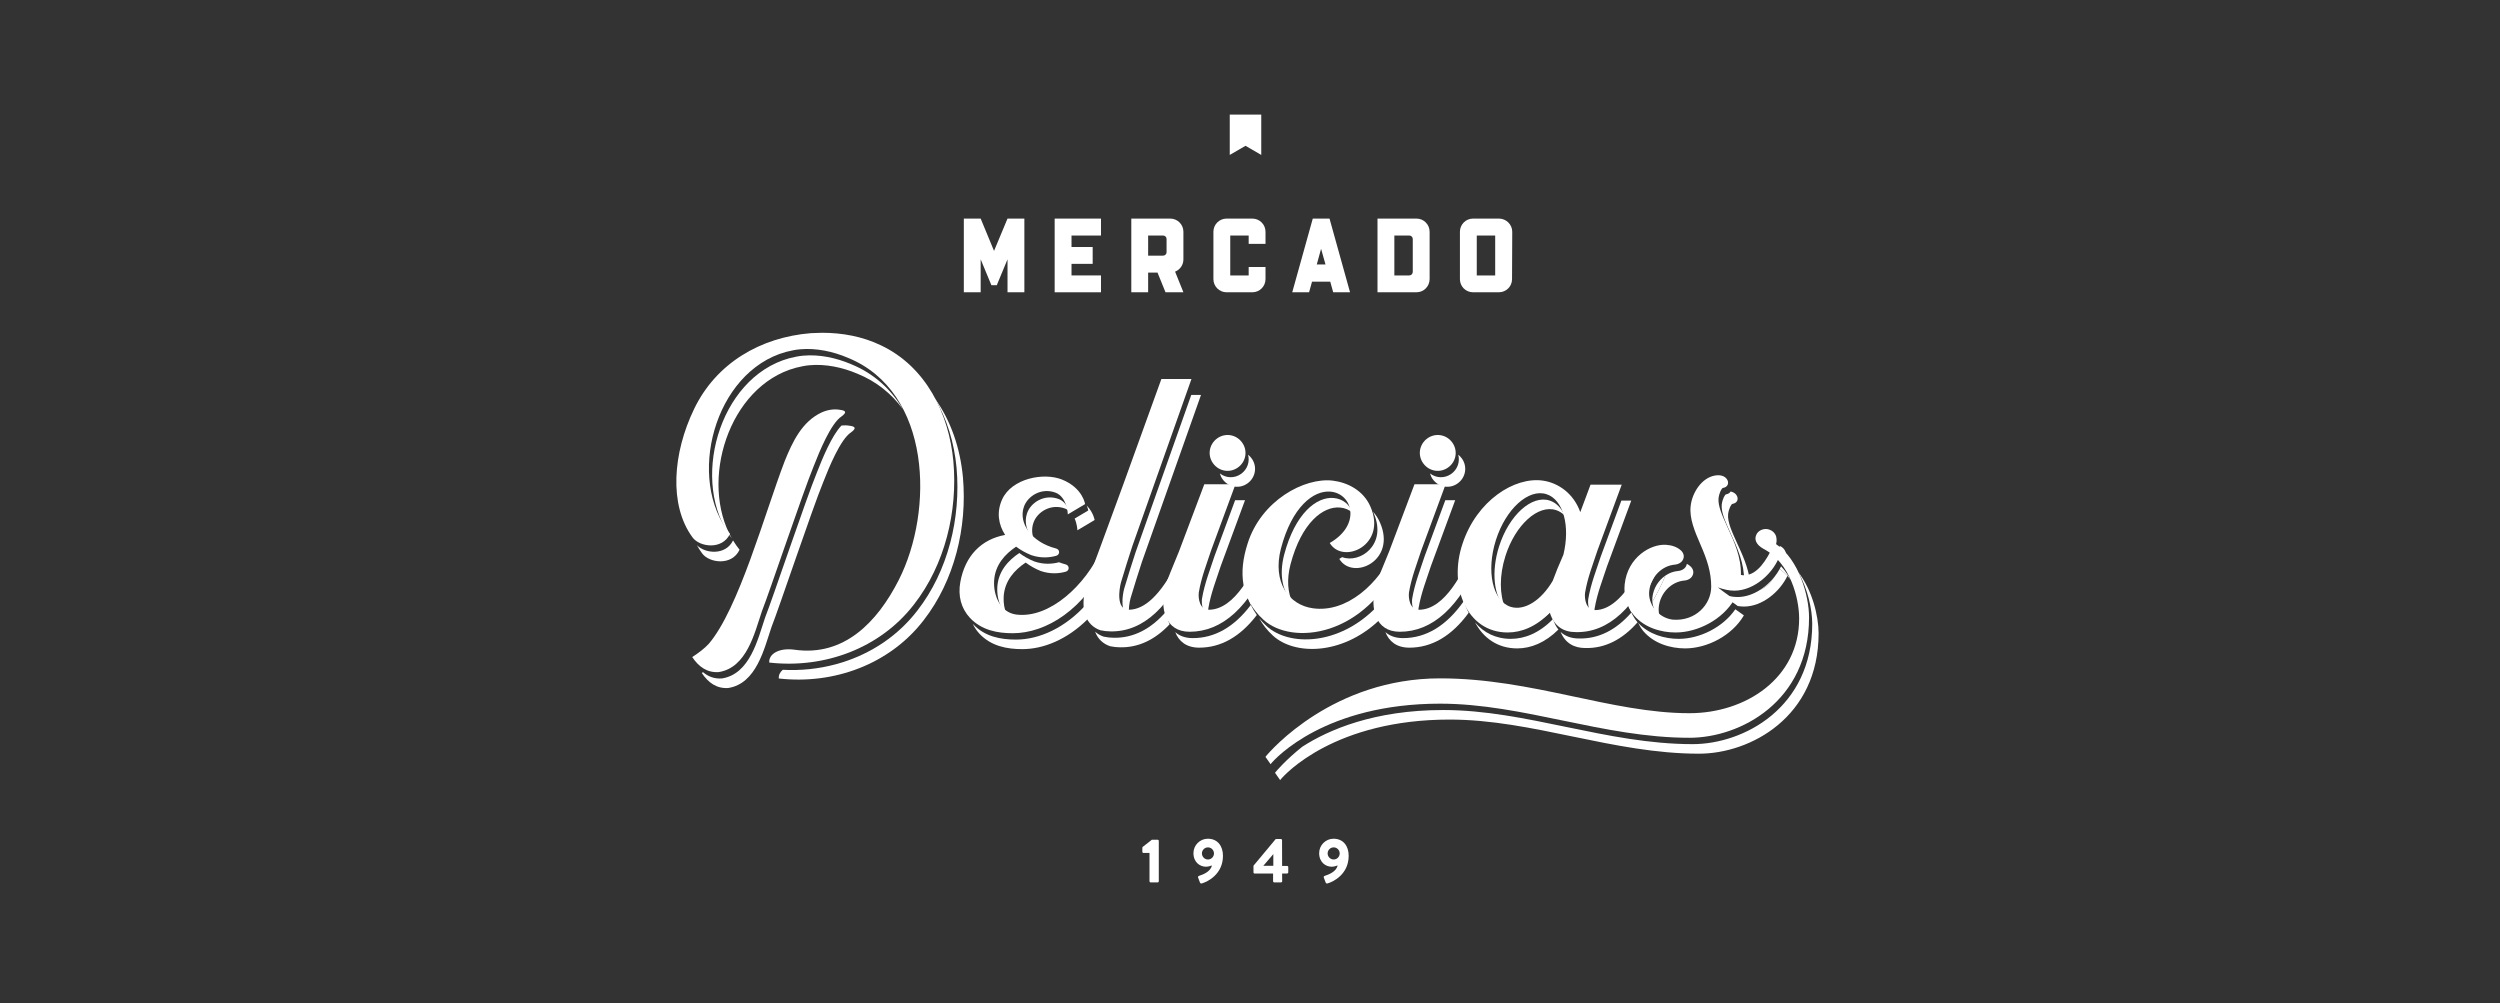<?xml version="1.0" encoding="UTF-8" standalone="no"?>
<!DOCTYPE svg PUBLIC "-//W3C//DTD SVG 1.1//EN" "http://www.w3.org/Graphics/SVG/1.1/DTD/svg11.dtd">
<svg width="100%" height="100%" viewBox="0 0 334 134" version="1.1" xmlns="http://www.w3.org/2000/svg" xmlns:xlink="http://www.w3.org/1999/xlink" xml:space="preserve" xmlns:serif="http://www.serif.com/" style="fill-rule:evenodd;clip-rule:evenodd;stroke-linejoin:round;stroke-miterlimit:2;">
    <rect x="0" y="0" width="334" height="134" fill="#333333" stroke="none"/>
    <g transform="matrix(1.333,0,0,1.333,0,0)">
        <g transform="matrix(1,0,0,1,4.487,3.02)">
            <g transform="matrix(0.806,0,0,0.806,60.512,7.008)">
                <path d="M72.274,1.81L76.192,1.81L76.192,6.824L74.234,5.688L72.274,6.824L72.274,1.81Z" style="fill:white;fill-rule:nonzero;"/>
            </g>
            <g transform="matrix(0.806,0,0,0.806,60.512,7.008)">
                <path d="M24.105,69.919C23.839,70.003 23.572,70.08 23.303,70.153C23.575,70.085 23.843,70.008 24.105,69.919Z" style="fill:white;fill-rule:nonzero;"/>
            </g>
            <g transform="matrix(0.806,0,0,0.806,60.512,7.008)">
                <path d="M138.222,60.909C138.911,60.631 139.501,60.018 139.987,59.317C139.494,59.932 138.891,60.482 138.222,60.909Z" style="fill:white;fill-rule:nonzero;"/>
            </g>
            <g transform="matrix(0.806,0,0,0.806,60.512,7.008)">
                <path d="M25.185,41.32C25.869,40.818 25.732,40.59 25.003,40.499C24.666,40.44 24.33,40.435 23.997,40.471C22.796,41.68 21.585,44.652 20.928,46.336C19.559,49.666 15.454,61.936 14.496,64.353C13.583,67.044 12.626,71.377 9.113,71.925C8.19,71.985 7.424,71.692 6.774,71.141C6.723,71.175 6.672,71.209 6.621,71.242C7.442,72.474 8.491,73.203 9.905,73.112C13.417,72.565 14.375,68.232 15.288,65.54C16.246,63.122 20.351,50.852 21.719,47.523C22.448,45.653 23.862,42.186 25.185,41.32Z" style="fill:white;fill-rule:nonzero;"/>
            </g>
            <g transform="matrix(0.806,0,0,0.806,60.512,7.008)">
                <path d="M39.097,46.93C38.771,43.367 37.617,39.853 35.549,37.035C37.122,39.623 38.023,42.664 38.305,45.743C38.853,51.947 37.256,58.561 33.425,63.487C31.021,66.615 27.737,68.775 24.106,69.92C23.844,70.009 23.575,70.086 23.304,70.154C21.169,70.731 18.931,70.967 16.692,70.847C16.344,71.137 16.165,71.514 16.201,71.927C22.997,72.703 29.976,70.194 34.218,64.675C38.048,59.748 39.644,53.134 39.097,46.93Z" style="fill:white;fill-rule:nonzero;"/>
            </g>
            <g transform="matrix(0.806,0,0,0.806,60.512,7.008)">
                <path d="M25.169,32.834C23.344,32.058 21.246,31.603 19.239,31.785C18.646,31.83 18.099,31.967 17.506,32.105C8.611,34.543 5.125,47.707 10.366,54.522C6.32,47.47 9.895,35.596 18.298,33.293C18.891,33.156 19.438,33.019 20.032,32.974C22.039,32.792 24.137,33.248 25.962,34.023C28.369,35 30.23,36.542 31.624,38.435C30.173,35.996 28.063,34.009 25.169,32.834Z" style="fill:white;fill-rule:nonzero;"/>
            </g>
            <g transform="matrix(0.806,0,0,0.806,60.512,7.008)">
                <path d="M6.014,55.347C6.21,55.703 6.425,56.047 6.666,56.372C7.533,57.558 10.361,57.969 11.319,55.916C11.022,55.55 10.754,55.164 10.509,54.761C9.582,56.678 7.003,56.396 6.014,55.347Z" style="fill:white;fill-rule:nonzero;"/>
            </g>
            <g transform="matrix(0.806,0,0,0.806,60.512,7.008)">
                <path d="M54.534,62.598C51.823,65.67 48.546,67.09 45.694,67.09C43.778,67.09 41.817,66.725 40.357,65.174C40.342,65.158 40.328,65.141 40.314,65.125C40.523,65.57 40.801,65.984 41.149,66.361C42.609,67.912 44.57,68.277 46.486,68.277C49.094,68.277 52.058,67.089 54.62,64.536C54.482,63.987 54.45,63.34 54.534,62.598Z" style="fill:white;fill-rule:nonzero;"/>
            </g>
            <g transform="matrix(0.806,0,0,0.806,60.512,7.008)">
                <path d="M51.031,49.62C49.252,48.936 47.518,50.03 47.063,51.399C46.674,52.54 47.039,53.799 47.987,54.815C47.668,54.086 47.607,53.313 47.855,52.586C48.311,51.217 50.044,50.123 51.823,50.807C51.998,50.876 52.151,50.97 52.288,51.079C52.081,50.504 51.706,49.89 51.031,49.62Z" style="fill:white;fill-rule:nonzero;"/>
            </g>
            <g transform="matrix(0.806,0,0,0.806,60.512,7.008)">
                <path d="M47.975,57.374C47.291,57.1 46.652,56.736 46.105,56.325C44.737,57.237 43.459,58.606 43.368,60.613C43.306,61.794 43.669,63.163 44.539,64.004C44.244,63.307 44.122,62.519 44.159,61.8C44.251,59.793 45.527,58.424 46.896,57.512C47.443,57.922 48.082,58.287 48.766,58.561C49.952,58.971 51.046,58.88 51.868,58.652C52.37,58.515 52.37,57.877 51.868,57.74C51.578,57.666 51.305,57.574 51.041,57.473C50.224,57.695 49.145,57.779 47.975,57.374Z" style="fill:white;fill-rule:nonzero;"/>
            </g>
            <g transform="matrix(0.806,0,0,0.806,60.512,7.008)">
                <path d="M52.989,52.041C53.282,52.71 53.328,53.394 53.328,53.499L55.471,52.222C55.471,52.222 55.345,51.324 54.486,50.415C54.643,50.783 54.68,51.034 54.68,51.034L52.989,52.041Z" style="fill:white;fill-rule:nonzero;"/>
            </g>
            <g transform="matrix(0.806,0,0,0.806,60.512,7.008)">
                <path d="M57.827,66.862C57.417,66.862 57.052,66.816 56.595,66.725C56.19,66.586 55.832,66.378 55.529,66.104C55.867,67.018 56.525,67.618 57.387,67.913C57.843,68.004 58.208,68.05 58.618,68.05C60.887,68.101 62.957,67.139 64.795,65.19C64.571,64.706 64.447,64.147 64.411,63.549C62.473,65.801 60.266,66.917 57.827,66.862Z" style="fill:white;fill-rule:nonzero;"/>
            </g>
            <g transform="matrix(0.806,0,0,0.806,60.512,7.008)">
                <path d="M59.15,60.749C58.941,61.503 58.583,63.748 59.758,64.114C59.648,63.326 59.82,62.376 59.942,61.936C60.399,60.385 60.9,58.834 61.356,57.42L68.7,36.666L67.489,36.666C60.566,56.23 60.565,56.233 60.565,56.233C60.107,57.648 59.606,59.199 59.15,60.749Z" style="fill:white;fill-rule:nonzero;"/>
            </g>
            <g transform="matrix(0.806,0,0,0.806,60.512,7.008)">
                <path d="M68.819,62.027C68.741,62.694 68.9,63.799 69.643,64.094C69.586,63.783 69.581,63.467 69.61,63.214C69.93,61.298 70.614,59.61 71.161,57.923L74.172,49.758L72.942,49.758L70.369,56.735C69.823,58.423 69.139,60.111 68.819,62.027Z" style="fill:white;fill-rule:nonzero;"/>
            </g>
            <g transform="matrix(0.806,0,0,0.806,60.512,7.008)">
                <path d="M67.679,66.907C66.733,66.907 66.015,66.627 65.495,66.158C65.937,67.306 66.883,68.094 68.471,68.094C71.158,68.094 73.565,66.754 75.64,64.036C75.348,63.626 75.102,63.205 74.907,62.771C72.819,65.541 70.391,66.907 67.679,66.907Z" style="fill:white;fill-rule:nonzero;"/>
            </g>
            <g transform="matrix(0.806,0,0,0.806,60.512,7.008)">
                <path d="M73.7,46.473C72.874,47.074 71.802,47.024 71.041,46.429C71.11,46.683 71.224,46.931 71.39,47.159C72.12,48.163 73.488,48.39 74.492,47.661C75.495,46.931 75.723,45.563 74.994,44.559C74.865,44.382 74.715,44.229 74.551,44.101C74.785,44.964 74.475,45.909 73.7,46.473Z" style="fill:white;fill-rule:nonzero;"/>
            </g>
            <g transform="matrix(0.806,0,0,0.806,60.512,7.008)">
                <path d="M85.194,49.483C83.096,49.301 80.405,51.353 79.036,56.553C78.368,59.141 78.89,61.184 80.071,62.478C79.49,61.246 79.338,59.64 79.828,57.74C81.197,52.54 83.888,50.487 85.986,50.67C86.593,50.72 87.121,50.951 87.532,51.303C87.203,50.314 86.339,49.579 85.194,49.483Z" style="fill:white;fill-rule:nonzero;"/>
            </g>
            <g transform="matrix(0.806,0,0,0.806,60.512,7.008)">
                <path d="M86.253,56.837C86.139,56.911 86.019,56.985 85.895,57.056C87.538,59.793 93.057,57.33 90.958,52.541C90.733,52.02 90.434,51.569 90.083,51.18C90.111,51.238 90.141,51.294 90.167,51.354C91.899,55.309 88.436,57.675 86.253,56.837Z" style="fill:white;fill-rule:nonzero;"/>
            </g>
            <g transform="matrix(0.806,0,0,0.806,60.512,7.008)">
                <path d="M90.538,63.025C85.815,67.902 79.59,67.933 76.846,65.403C76.505,65.09 76.204,64.767 75.935,64.434C76.345,65.194 76.903,65.915 77.637,66.59C80.273,69.021 86.121,69.087 90.765,64.765C90.596,64.237 90.523,63.646 90.538,63.025Z" style="fill:white;fill-rule:nonzero;"/>
            </g>
            <g transform="matrix(0.806,0,0,0.806,60.512,7.008)">
                <path d="M94.955,62.027C94.877,62.694 95.037,63.799 95.779,64.094C95.722,63.783 95.717,63.467 95.746,63.214C96.065,61.298 96.75,59.61 97.297,57.923L100.307,49.758L99.078,49.758L96.505,56.735C95.958,58.423 95.274,60.111 94.955,62.027Z" style="fill:white;fill-rule:nonzero;"/>
            </g>
            <g transform="matrix(0.806,0,0,0.806,60.512,7.008)">
                <path d="M93.814,66.907C92.868,66.907 92.15,66.627 91.63,66.158C92.072,67.306 93.018,68.095 94.606,68.095C97.384,68.095 99.863,66.663 101.984,63.757C101.743,63.299 101.546,62.806 101.394,62.286C99.229,65.382 96.681,66.907 93.814,66.907Z" style="fill:white;fill-rule:nonzero;"/>
            </g>
            <g transform="matrix(0.806,0,0,0.806,60.512,7.008)">
                <path d="M99.835,46.473C99.009,47.074 97.937,47.024 97.176,46.429C97.245,46.683 97.359,46.931 97.525,47.159C98.255,48.163 99.623,48.39 100.626,47.661C101.63,46.931 101.858,45.563 101.128,44.559C100.999,44.381 100.849,44.229 100.685,44.101C100.921,44.964 100.611,45.909 99.835,46.473Z" style="fill:white;fill-rule:nonzero;"/>
            </g>
            <g transform="matrix(0.806,0,0,0.806,60.512,7.008)">
                <path d="M116.339,51.814C116.209,51.62 116.07,51.436 115.923,51.263C116.047,51.508 116.159,51.765 116.256,52.037L116.339,51.814Z" style="fill:white;fill-rule:nonzero;"/>
            </g>
            <g transform="matrix(0.806,0,0,0.806,60.512,7.008)">
                <path d="M106.556,56.692C107.787,52.815 110.616,50.261 112.85,50.99C113.254,51.122 113.611,51.352 113.921,51.66C113.507,50.738 112.878,50.07 112.059,49.802C109.824,49.072 106.996,51.626 105.764,55.504C104.752,58.689 105.126,61.75 106.531,63.146C105.821,61.543 105.773,59.155 106.556,56.692Z" style="fill:white;fill-rule:nonzero;"/>
            </g>
            <g transform="matrix(0.806,0,0,0.806,60.512,7.008)">
                <path d="M122.218,63.727C120.298,65.922 118.115,67.007 115.708,66.953C114.804,66.953 114.017,66.704 113.412,66.131C114.009,67.562 115.119,68.14 116.499,68.14C118.898,68.194 121.074,67.116 122.989,64.936C122.964,64.908 122.938,64.882 122.914,64.854C122.631,64.511 122.401,64.13 122.218,63.727Z" style="fill:white;fill-rule:nonzero;"/>
            </g>
            <g transform="matrix(0.806,0,0,0.806,60.512,7.008)">
                <path d="M107.224,66.999C105.335,66.999 103.834,66.212 102.78,64.954C103.798,66.886 105.586,68.187 108.015,68.187C109.708,68.187 111.487,67.488 113.142,65.841C112.864,65.497 112.637,65.066 112.469,64.536C110.782,66.269 108.957,66.999 107.224,66.999Z" style="fill:white;fill-rule:nonzero;"/>
            </g>
            <g transform="matrix(0.806,0,0,0.806,60.512,7.008)">
                <path d="M116.849,62.073C116.771,62.74 116.93,63.844 117.673,64.14C117.616,63.829 117.611,63.513 117.64,63.261C117.959,61.345 118.643,59.657 119.191,57.97L122.202,49.805L120.972,49.805L118.4,56.782C117.852,58.469 117.168,60.157 116.849,62.073Z" style="fill:white;fill-rule:nonzero;"/>
            </g>
            <g transform="matrix(0.806,0,0,0.806,60.512,7.008)">
                <path d="M140.66,58.308C140.468,58.655 140.245,58.995 139.987,59.317C139.501,60.019 138.911,60.631 138.222,60.909C137.365,61.456 136.4,61.798 135.413,61.798C134.775,61.798 134.136,61.661 133.361,61.387C134.045,61.934 135.413,62.892 135.413,62.892C135.41,62.898 135.406,62.903 135.403,62.909C135.676,62.955 135.942,62.984 136.206,62.984C138.494,62.984 140.669,61.154 141.622,59.165C141.33,58.853 141.009,58.566 140.66,58.308Z" style="fill:white;fill-rule:nonzero;"/>
            </g>
            <g transform="matrix(0.806,0,0,0.806,60.512,7.008)">
                <path d="M128.115,66.999C126.351,66.999 124.377,66.442 123.052,65.004C123.228,65.373 123.444,65.724 123.707,66.042C125.03,67.593 127.083,68.186 128.907,68.186C131.644,68.186 134.745,66.589 136.205,64.08C136.205,64.08 135.694,63.723 135.141,63.32C133.593,65.582 130.693,66.999 128.115,66.999Z" style="fill:white;fill-rule:nonzero;"/>
            </g>
            <g transform="matrix(0.806,0,0,0.806,60.512,7.008)">
                <path d="M128.024,58.56C127.456,58.607 126.922,58.81 126.458,59.123C125.945,60.326 125.4,61.411 124.825,62.376C124.886,63.13 125.249,63.887 125.829,64.459C125.644,63.995 125.567,63.503 125.623,63.031C125.805,61.298 127.174,59.884 128.816,59.747C129.318,59.701 129.728,59.428 129.865,59.017C130.002,58.652 129.865,58.241 129.545,57.968C129.416,57.852 129.27,57.752 129.114,57.665C129.105,57.72 129.093,57.776 129.072,57.83C128.936,58.241 128.525,58.514 128.024,58.56Z" style="fill:white;fill-rule:nonzero;"/>
            </g>
            <g transform="matrix(0.806,0,0,0.806,60.512,7.008)">
                <path d="M133.999,49.027C133.862,49.027 133.543,49.575 133.452,50.304C133.361,51.262 133.908,52.448 134.546,53.862C135.367,55.641 136.28,57.602 136.234,59.837C136.371,59.882 136.508,59.882 136.645,59.882C136.753,59.882 136.86,59.872 136.964,59.856C136.749,58.096 136.013,56.511 135.339,55.049C134.7,53.635 134.153,52.449 134.244,51.491C134.336,50.761 134.655,50.214 134.791,50.214C135.065,50.169 135.293,50.032 135.384,49.804C135.475,49.576 135.429,49.302 135.247,49.074C135.157,48.953 134.942,48.755 134.559,48.673C134.453,48.865 134.248,48.985 133.999,49.027Z" style="fill:white;fill-rule:nonzero;"/>
            </g>
            <g transform="matrix(0.806,0,0,0.806,60.512,7.008)">
                <path d="M124.831,61.844C124.81,62.019 124.81,62.198 124.825,62.377C125.4,61.412 125.944,60.327 126.458,59.124C125.578,59.716 124.95,60.71 124.831,61.844Z" style="fill:white;fill-rule:nonzero;"/>
            </g>
            <g transform="matrix(0.806,0,0,0.806,60.512,7.008)">
                <path d="M142.964,58.701C144.148,60.781 144.705,63.329 144.705,65.13C144.705,75.575 136.176,80.091 129.836,80.091C119.117,80.091 109.174,75.849 98.82,75.849C90.243,75.849 84.572,78.299 81.284,80.419C79.302,82.005 78.145,83.34 77.901,83.65L78.539,84.562C79.178,83.741 85.427,77.036 99.612,77.036C109.966,77.036 119.909,81.279 130.628,81.279C136.968,81.279 145.497,76.763 145.497,66.317C145.496,64.154 144.695,60.913 142.964,58.701Z" style="fill:white;fill-rule:nonzero;"/>
            </g>
            <g transform="matrix(0.806,0,0,0.806,60.512,7.008)">
                <path d="M140.6,56.007C140.905,56.214 141.189,56.456 141.459,56.717C141.458,56.549 141.436,56.37 141.391,56.191C141.26,55.843 141.002,55.581 140.661,55.439C140.672,55.648 140.654,55.844 140.6,56.007Z" style="fill:white;fill-rule:nonzero;"/>
            </g>
            <g transform="matrix(0.806,0,0,0.806,60.512,7.008)">
                <path d="M141.621,59.167C141.752,59.308 141.878,59.451 141.998,59.601C141.895,59.417 141.786,59.237 141.67,59.061C141.654,59.097 141.638,59.132 141.621,59.167Z" style="fill:white;fill-rule:nonzero;"/>
            </g>
            <g transform="matrix(0.806,0,0,0.806,60.512,7.008)">
                <path d="M140.829,57.98C140.776,58.09 140.719,58.199 140.659,58.308C141.009,58.566 141.329,58.853 141.621,59.167C141.638,59.132 141.654,59.097 141.67,59.061C141.421,58.679 141.141,58.316 140.829,57.98Z" style="fill:white;fill-rule:nonzero;"/>
            </g>
            <g transform="matrix(0.806,0,0,0.806,60.512,7.008)">
                <path d="M55.326,63.785C55.377,63.34 55.467,62.863 55.609,62.347C55.674,62.1 55.889,61.532 56.505,59.88C55.897,60.899 55.235,61.803 54.535,62.597C54.451,63.339 54.483,63.987 54.621,64.535C54.859,64.298 55.094,64.048 55.326,63.785Z" style="fill:white;fill-rule:nonzero;"/>
            </g>
            <g transform="matrix(0.806,0,0,0.806,60.512,7.008)">
                <path d="M55.608,62.348C55.466,62.864 55.376,63.34 55.325,63.786C56.474,62.484 57.521,60.887 58.39,58.973L57.514,57.965C57.198,58.644 56.861,59.282 56.504,59.882C55.888,61.533 55.674,62.101 55.608,62.348Z" style="fill:white;fill-rule:nonzero;"/>
            </g>
            <g transform="matrix(0.806,0,0,0.806,60.512,7.008)">
                <path d="M54.57,62.302C55.348,61.457 56.045,60.522 56.626,59.553C56.834,58.996 57.082,58.329 57.378,57.53L56.687,56.736C56.443,57.283 56.156,57.83 55.834,58.366C55.125,60.271 54.886,60.898 54.816,61.16C54.706,61.563 54.625,61.943 54.57,62.302Z" style="fill:white;fill-rule:nonzero;"/>
            </g>
            <g transform="matrix(0.806,0,0,0.806,60.512,7.008)">
                <path d="M54.57,62.302C54.554,62.403 54.545,62.5 54.534,62.598C55.235,61.804 55.897,60.9 56.504,59.881C56.543,59.777 56.584,59.667 56.626,59.553C56.046,60.522 55.349,61.458 54.57,62.302Z" style="fill:white;fill-rule:nonzero;"/>
            </g>
            <g transform="matrix(0.806,0,0,0.806,60.512,7.008)">
                <path d="M57.479,57.923L57.515,57.965C57.543,57.905 57.572,57.846 57.6,57.785L57.379,57.53C57.083,58.329 56.835,58.996 56.627,59.553C56.948,59.017 57.234,58.47 57.479,57.923Z" style="fill:white;fill-rule:nonzero;"/>
            </g>
            <g transform="matrix(0.806,0,0,0.806,60.512,7.008)">
                <path d="M56.626,59.553C56.584,59.666 56.543,59.776 56.504,59.881C56.861,59.282 57.199,58.643 57.514,57.964L57.478,57.922C57.234,58.47 56.948,59.017 56.626,59.553Z" style="fill:white;fill-rule:nonzero;"/>
            </g>
            <g transform="matrix(0.806,0,0,0.806,60.512,7.008)">
                <path d="M65.46,62.393C65.252,63.186 65.159,63.991 65.203,64.735C66.491,63.238 67.661,61.239 68.699,58.744L67.843,57.708C67.149,59.356 66.396,60.784 65.589,61.99C65.528,62.16 65.483,62.299 65.46,62.393Z" style="fill:white;fill-rule:nonzero;"/>
            </g>
            <g transform="matrix(0.806,0,0,0.806,60.512,7.008)">
                <path d="M64.405,63.38C64.859,62.867 65.305,62.262 65.743,61.573C66.077,60.696 66.634,59.357 67.148,58.105L67.528,57.097L67.041,56.507C66.95,56.689 66.265,58.058 65.855,58.833C65.558,59.389 65.256,59.905 64.952,60.384C64.811,60.753 64.709,61.042 64.669,61.205C64.476,61.94 64.383,62.683 64.405,63.38Z" style="fill:white;fill-rule:nonzero;"/>
            </g>
            <g transform="matrix(0.806,0,0,0.806,60.512,7.008)">
                <path d="M64.405,63.38C64.407,63.436 64.409,63.493 64.412,63.548C64.816,63.078 65.209,62.559 65.589,61.99C65.632,61.868 65.684,61.728 65.743,61.573C65.305,62.262 64.858,62.867 64.405,63.38Z" style="fill:white;fill-rule:nonzero;"/>
            </g>
            <g transform="matrix(0.806,0,0,0.806,60.512,7.008)">
                <path d="M65.743,61.573C66.048,61.094 66.349,60.578 66.647,60.021C67.057,59.245 67.742,57.877 67.833,57.694L67.843,57.707C67.864,57.656 67.886,57.607 67.907,57.556L67.528,57.097L67.148,58.105C66.634,59.357 66.077,60.697 65.743,61.573Z" style="fill:white;fill-rule:nonzero;"/>
            </g>
            <g transform="matrix(0.806,0,0,0.806,60.512,7.008)">
                <path d="M66.647,60.021C66.35,60.577 66.048,61.093 65.743,61.573C65.684,61.728 65.632,61.867 65.589,61.99C66.396,60.784 67.149,59.355 67.843,57.708L67.833,57.695C67.741,57.878 67.057,59.246 66.647,60.021Z" style="fill:white;fill-rule:nonzero;"/>
            </g>
            <g transform="matrix(0.806,0,0,0.806,60.512,7.008)">
                <path d="M75.195,62.344C75.056,61.619 75.023,60.87 75.079,60.1C74.866,60.46 74.641,60.815 74.403,61.156C74.508,61.703 74.67,62.236 74.9,62.752C75,62.619 75.098,62.483 75.195,62.344Z" style="fill:white;fill-rule:nonzero;"/>
            </g>
            <g transform="matrix(0.806,0,0,0.806,60.512,7.008)">
                <path d="M74.899,62.753C74.901,62.759 74.903,62.765 74.906,62.771C75.004,62.64 75.102,62.506 75.199,62.369C75.197,62.361 75.195,62.353 75.194,62.345C75.098,62.483 75,62.619 74.899,62.753Z" style="fill:white;fill-rule:nonzero;"/>
            </g>
            <g transform="matrix(0.806,0,0,0.806,60.512,7.008)">
                <path d="M75.195,62.344C76.242,60.836 77.054,59.064 77.639,57.786L77.668,57.818C77.699,57.745 77.73,57.675 77.76,57.602L76.848,56.598C76.395,57.587 75.807,58.871 75.079,60.1C75.023,60.87 75.055,61.62 75.195,62.344Z" style="fill:white;fill-rule:nonzero;"/>
            </g>
            <g transform="matrix(0.806,0,0,0.806,60.512,7.008)">
                <path d="M75.195,62.344C75.196,62.352 75.199,62.36 75.2,62.368C76.088,61.115 76.912,59.599 77.667,57.817L77.638,57.785C77.054,59.064 76.242,60.836 75.195,62.344Z" style="fill:white;fill-rule:nonzero;"/>
            </g>
            <g transform="matrix(0.806,0,0,0.806,60.512,7.008)">
                <path d="M91.329,64.212C91.343,63.621 91.435,63.004 91.595,62.393C91.645,62.193 91.789,61.8 91.985,61.297C91.523,61.927 91.04,62.506 90.538,63.024C90.523,63.645 90.596,64.237 90.766,64.764C90.956,64.588 91.144,64.404 91.329,64.212Z" style="fill:white;fill-rule:nonzero;"/>
            </g>
            <g transform="matrix(0.806,0,0,0.806,60.512,7.008)">
                <path d="M91.595,62.393C91.435,63.004 91.343,63.621 91.329,64.212C92.651,62.847 93.856,61.101 94.834,58.927L93.957,57.918C93.37,59.192 92.705,60.314 91.985,61.298C91.789,61.8 91.646,62.193 91.595,62.393Z" style="fill:white;fill-rule:nonzero;"/>
            </g>
            <g transform="matrix(0.806,0,0,0.806,60.512,7.008)">
                <path d="M90.559,62.638C91.133,62.104 91.669,61.508 92.156,60.864C92.479,60.054 92.894,59.055 93.283,58.106L93.609,57.241L93.13,56.69C92.659,57.744 92.061,58.757 91.364,59.676C91.081,60.385 90.867,60.95 90.803,61.206C90.678,61.684 90.596,62.167 90.559,62.638Z" style="fill:white;fill-rule:nonzero;"/>
            </g>
            <g transform="matrix(0.806,0,0,0.806,60.512,7.008)">
                <path d="M90.559,62.638C90.549,62.768 90.541,62.897 90.538,63.025C91.04,62.507 91.523,61.928 91.985,61.298C92.038,61.161 92.096,61.016 92.156,60.864C91.669,61.507 91.133,62.104 90.559,62.638Z" style="fill:white;fill-rule:nonzero;"/>
            </g>
            <g transform="matrix(0.806,0,0,0.806,60.512,7.008)">
                <path d="M92.156,60.864C92.852,59.945 93.451,58.932 93.922,57.878L93.957,57.918C93.985,57.857 94.015,57.801 94.042,57.739L93.609,57.241L93.283,58.106C92.894,59.054 92.48,60.053 92.156,60.864Z" style="fill:white;fill-rule:nonzero;"/>
            </g>
            <g transform="matrix(0.806,0,0,0.806,60.512,7.008)">
                <path d="M92.156,60.864C92.095,61.016 92.038,61.161 91.985,61.298C92.706,60.314 93.371,59.192 93.957,57.918L93.922,57.878C93.451,58.932 92.853,59.944 92.156,60.864Z" style="fill:white;fill-rule:nonzero;"/>
            </g>
            <g transform="matrix(0.806,0,0,0.806,60.512,7.008)">
                <path d="M114.157,57.329C113.61,58.561 113.108,59.792 112.835,60.568C111.421,62.985 109.323,64.354 107.589,63.806C107.19,63.676 106.837,63.45 106.532,63.146C106.94,64.066 107.566,64.727 108.381,64.994C110.114,65.541 112.212,64.173 113.626,61.755C113.9,60.98 114.401,59.748 114.949,58.517C115.649,55.644 115.217,52.952 113.921,51.661C114.567,53.098 114.685,55.161 114.157,57.329Z" style="fill:white;fill-rule:nonzero;"/>
            </g>
            <g transform="matrix(0.806,0,0,0.806,60.512,7.008)">
                <path d="M102.186,63.473C103.087,62.185 103.923,60.626 104.687,58.79L103.804,57.818C103.194,59.255 102.541,60.52 101.844,61.613C101.898,62.259 102.013,62.883 102.186,63.473Z" style="fill:white;fill-rule:nonzero;"/>
            </g>
            <g transform="matrix(0.806,0,0,0.806,60.512,7.008)">
                <path d="M101.839,61.563C101.765,60.62 101.82,59.632 102.011,58.64C101.72,59.212 101.399,59.803 101.047,60.376C101.099,61.031 101.213,61.664 101.386,62.263C101.543,62.035 101.694,61.801 101.839,61.563Z" style="fill:white;fill-rule:nonzero;"/>
            </g>
            <g transform="matrix(0.806,0,0,0.806,60.512,7.008)">
                <path d="M101.387,62.263C101.39,62.271 101.392,62.278 101.395,62.286C101.546,62.07 101.696,61.846 101.844,61.613C101.843,61.597 101.841,61.58 101.84,61.563C101.694,61.801 101.543,62.035 101.387,62.263Z" style="fill:white;fill-rule:nonzero;"/>
            </g>
            <g transform="matrix(0.806,0,0,0.806,60.512,7.008)">
                <path d="M101.839,61.563C102.644,60.252 103.288,58.849 103.774,57.786L103.803,57.818C103.833,57.745 103.865,57.675 103.895,57.602L102.983,56.598C102.709,57.196 102.386,57.902 102.012,58.639C101.82,59.632 101.765,60.62 101.839,61.563Z" style="fill:white;fill-rule:nonzero;"/>
            </g>
            <g transform="matrix(0.806,0,0,0.806,60.512,7.008)">
                <path d="M101.839,61.563C101.84,61.579 101.842,61.596 101.843,61.613C102.539,60.52 103.193,59.255 103.803,57.818L103.774,57.786C103.288,58.849 102.644,60.253 101.839,61.563Z" style="fill:white;fill-rule:nonzero;"/>
            </g>
            <g transform="matrix(0.806,0,0,0.806,60.512,7.008)">
                <path d="M122.561,63.178C122.536,62.86 122.535,62.537 122.566,62.211C122.817,59.855 124.28,58.343 125.777,57.675C125.781,57.666 125.785,57.657 125.788,57.649L124.876,56.645C124.42,57.649 124.1,58.287 123.781,58.88C123.124,60.109 122.455,61.157 121.768,61.991C121.814,62.562 121.95,63.113 122.17,63.627C122.302,63.486 122.432,63.335 122.561,63.178Z" style="fill:white;fill-rule:nonzero;"/>
            </g>
            <g transform="matrix(0.806,0,0,0.806,60.512,7.008)">
                <path d="M122.172,63.627C122.186,63.661 122.203,63.693 122.219,63.727C122.338,63.591 122.455,63.45 122.572,63.306C122.567,63.263 122.565,63.221 122.561,63.178C122.432,63.335 122.302,63.486 122.172,63.627Z" style="fill:white;fill-rule:nonzero;"/>
            </g>
            <g transform="matrix(0.806,0,0,0.806,60.512,7.008)">
                <path d="M125.668,57.832L125.697,57.864C125.724,57.801 125.751,57.739 125.778,57.675C124.281,58.343 122.818,59.855 122.567,62.211C122.536,62.537 122.537,62.86 122.562,63.178C123.248,62.344 123.918,61.296 124.574,60.067C124.893,59.474 125.212,58.835 125.668,57.832Z" style="fill:white;fill-rule:nonzero;"/>
            </g>
            <g transform="matrix(0.806,0,0,0.806,60.512,7.008)">
                <path d="M125.668,57.832C125.212,58.835 124.893,59.474 124.573,60.067C123.916,61.296 123.247,62.344 122.561,63.178C122.565,63.221 122.567,63.263 122.572,63.306C123.713,61.895 124.758,60.078 125.697,57.863L125.668,57.832Z" style="fill:white;fill-rule:nonzero;"/>
            </g>
            <g transform="matrix(0.806,0,0,0.806,60.512,7.008)">
                <path d="M141.391,57.195C141.984,57.596 142.505,58.115 142.964,58.701C142.543,57.961 142.043,57.283 141.459,56.717C141.46,56.892 141.438,57.055 141.391,57.195Z" style="fill:white;fill-rule:nonzero;"/>
            </g>
            <g transform="matrix(0.806,0,0,0.806,60.512,7.008)">
                <g>
                    <path d="M33.029,62.695C28.787,68.214 21.808,70.723 15.012,69.947C14.921,68.898 16.198,68.077 18.159,68.351C24.271,69.218 28.422,64.976 31.113,59.684C35.492,51.063 35.218,36.284 24.773,32.042C22.948,31.267 20.85,30.81 18.843,30.993C18.25,31.038 17.703,31.175 17.11,31.312C8.124,33.775 4.658,47.185 10.131,53.936C9.173,55.989 6.345,55.578 5.478,54.392C2.513,50.378 3.015,43.901 5.661,38.427C8.397,32.725 13.917,29.487 20.211,28.985C20.667,28.985 21.123,28.939 21.58,28.939C24.089,28.939 26.597,29.395 28.878,30.49C34.489,33.136 37.362,38.974 37.909,44.949C38.457,51.155 36.861,57.768 33.029,62.695ZM20.531,45.544C19.163,48.874 15.058,61.144 14.1,63.561C13.188,66.252 12.23,70.585 8.718,71.133C7.304,71.224 6.255,70.494 5.434,69.263C6.209,68.761 6.939,68.214 7.487,67.621C11.227,63.242 14.42,51.474 16.929,44.906C17.887,42.534 19.073,39.98 21.536,38.839C22.266,38.52 23.041,38.383 23.817,38.52C24.547,38.611 24.684,38.839 23.999,39.341C22.675,40.207 21.261,43.674 20.531,45.544Z" style="fill:white;fill-rule:nonzero;"/>
                    <path d="M57.203,56.993C54.284,63.425 49.358,66.299 45.298,66.299C43.382,66.299 41.421,65.934 39.961,64.383C38.866,63.197 38.456,61.646 38.775,59.913C39.368,56.674 41.375,54.622 44.34,54.075C43.519,52.798 43.245,51.247 43.975,49.65C45.161,47.05 49.129,46.274 51.41,47.187C54.01,48.236 54.284,50.243 54.284,50.243L52.14,51.52C52.14,51.338 52.003,49.376 50.635,48.829C48.856,48.145 47.123,49.239 46.667,50.608C45.983,52.615 47.625,54.987 50.681,55.763C51.183,55.9 51.183,56.538 50.681,56.675C49.86,56.903 48.765,56.994 47.579,56.584C46.895,56.31 46.256,55.945 45.709,55.535C44.34,56.447 43.063,57.816 42.972,59.823C42.881,61.556 43.702,63.7 45.709,63.974C49.905,64.521 54.375,60.234 56.291,55.946L57.203,56.993Z" style="fill:white;fill-rule:nonzero;"/>
                    <path d="M67.512,56.765C64.912,63.014 61.491,66.161 57.432,66.07C57.022,66.07 56.657,66.024 56.2,65.933C54.467,65.34 53.555,63.515 54.421,60.368C54.603,59.684 55.926,56.536 63.772,34.687L67.512,34.687L60.169,55.441C59.712,56.855 59.211,58.406 58.755,59.957C58.527,60.778 58.116,63.378 59.713,63.378C61.766,63.378 63.681,61.371 65.46,58.041C65.87,57.266 66.555,55.898 66.646,55.715L67.512,56.765Z" style="fill:white;fill-rule:nonzero;"/>
                    <path d="M77.364,56.811C74.764,63.06 71.343,66.116 67.283,66.116C64.227,66.116 63.543,63.197 64.273,60.414C64.41,59.867 65.231,57.906 65.961,56.127L69.108,47.78L72.986,47.78L69.975,55.945C69.428,57.633 68.744,59.321 68.424,61.236C68.333,62.012 68.561,63.38 69.655,63.38C72.985,63.38 75.22,58.499 76.451,55.808L77.364,56.811ZM70.203,45.179C69.473,44.175 69.701,42.807 70.704,42.077C71.708,41.347 73.076,41.575 73.806,42.579C74.536,43.583 74.308,44.951 73.304,45.681C72.301,46.411 70.932,46.183 70.203,45.179Z" style="fill:white;fill-rule:nonzero;"/>
                    <path d="M93.647,56.947C89.177,66.891 79.963,67.849 76.451,64.61C73.623,62.01 73.349,58.726 74.489,55.168C76.177,49.786 81.559,46.912 85.072,47.323C86.942,47.551 88.903,48.554 89.77,50.562C91.868,55.351 86.349,57.815 84.707,55.078C88.675,52.798 87.535,48.92 84.798,48.692C82.7,48.51 80.009,50.562 78.64,55.762C77.546,60.004 79.644,62.786 82.609,63.197C86.805,63.789 90.819,60.186 92.735,55.899L93.647,56.947Z" style="fill:white;fill-rule:nonzero;"/>
                    <path d="M103.499,56.811C100.899,63.06 97.478,66.116 93.419,66.116C90.362,66.116 89.678,63.197 90.408,60.414C90.545,59.867 91.366,57.906 92.096,56.127L95.243,47.78L99.12,47.78L96.11,55.945C95.563,57.633 94.879,59.321 94.559,61.236C94.468,62.012 94.696,63.38 95.79,63.38C99.12,63.38 101.355,58.499 102.587,55.808L103.499,56.811ZM96.338,45.179C95.608,44.175 95.836,42.807 96.84,42.077C97.843,41.347 99.212,41.575 99.942,42.579C100.672,43.583 100.444,44.951 99.44,45.681C98.436,46.411 97.068,46.183 96.338,45.179Z" style="fill:white;fill-rule:nonzero;"/>
                    <path d="M125.393,56.856C122.793,63.105 119.372,66.252 115.313,66.161C113.808,66.161 112.622,65.477 112.075,63.743C110.387,65.476 108.563,66.206 106.829,66.206C101.721,66.206 99.44,60.459 101.219,55.167C102.998,49.785 107.696,46.82 111.208,47.322C113.124,47.596 115.04,48.918 115.861,51.245L117.138,47.824L121.015,47.824L118.005,55.989C117.458,57.677 116.773,59.364 116.454,61.28C116.363,62.056 116.591,63.424 117.686,63.424C119.738,63.424 121.609,61.417 123.387,58.087C123.707,57.495 124.026,56.856 124.482,55.852L125.393,56.856ZM111.664,49.011C109.429,48.281 106.601,50.835 105.37,54.713C104.138,58.59 104.959,62.285 107.194,63.015C108.927,63.562 111.026,62.194 112.439,59.776C112.713,59.001 113.214,57.769 113.762,56.537C114.629,52.979 113.762,49.695 111.664,49.011Z" style="fill:white;fill-rule:nonzero;"/>
                    <path d="M139.761,55.488L140.719,56.491C139.989,58.726 137.572,61.007 135.017,61.007C134.378,61.007 133.74,60.87 132.964,60.596C133.648,61.143 135.017,62.102 135.017,62.102C133.557,64.611 130.456,66.207 127.719,66.207C125.895,66.207 123.842,65.614 122.519,64.063C121.652,63.014 121.242,61.645 121.379,60.232C121.744,56.811 124.663,55.169 126.533,55.305C127.263,55.351 127.901,55.579 128.358,55.989C128.677,56.263 128.814,56.673 128.677,57.038C128.54,57.448 128.13,57.722 127.628,57.768C125.986,57.905 124.618,59.319 124.435,61.052C124.253,62.603 125.484,64.382 127.354,64.61C130.182,64.838 132.143,62.74 132.143,60.504C132.143,58.726 131.641,57.175 130.82,55.304C130.09,53.616 129.406,52.02 129.589,50.469C129.771,48.827 130.957,46.957 132.645,46.683C133.512,46.546 133.922,46.911 134.059,47.094C134.241,47.322 134.287,47.596 134.196,47.824C134.105,48.052 133.877,48.189 133.603,48.234C133.466,48.234 133.147,48.781 133.055,49.511C132.964,50.469 133.512,51.655 134.15,53.069C134.971,54.848 135.883,56.81 135.838,59.045C135.975,59.091 136.112,59.091 136.248,59.091C137.891,59.091 139.076,57.084 139.76,55.624L139.76,55.488L139.761,55.488Z" style="fill:white;fill-rule:nonzero;"/>
                </g>
                <path d="M144.309,64.338C144.309,74.784 135.78,79.3 129.44,79.3C118.721,79.3 108.778,75.058 98.424,75.058C84.239,75.058 77.99,81.762 77.352,82.584L76.713,81.672C77.397,80.805 85.197,71.912 98.424,71.912C109.918,71.912 119.725,76.244 129.44,76.244C136.418,76.244 143.078,71.912 143.078,64.476C143.078,61.967 141.984,57.543 138.653,55.809C137.649,55.262 137.513,54.578 137.741,54.076C137.97,53.484 138.79,53.164 139.429,53.437C139.794,53.574 140.068,53.847 140.205,54.213C140.296,54.578 140.296,54.943 140.205,55.216C143.032,57.131 144.309,61.602 144.309,64.338Z" style="fill:white;fill-rule:nonzero;"/>
            </g>
            <g transform="matrix(0.806,0,0,0.806,60.512,7.008)">
                <g>
                    <path d="M46.734,14.739L46.734,23.902L44.64,23.902L44.64,19.804L43.304,23.024L42.636,23.024L41.301,19.804L41.301,23.902L39.207,23.902L39.207,14.739L41.301,14.739L42.963,18.758L44.639,14.739L46.734,14.739Z" style="fill:white;fill-rule:nonzero;"/>
                    <path d="M52.597,16.847L52.597,18.274L55.228,18.274L55.228,20.368L52.597,20.368L52.597,21.808L56.262,21.808L56.262,23.903L50.502,23.903L50.502,14.74L56.262,14.74L56.262,16.847L52.597,16.847Z" style="fill:white;fill-rule:nonzero;"/>
                    <path d="M66.511,16.375L66.511,19.818C66.511,20.512 66.079,21.101 65.477,21.337L66.511,23.903L64.286,23.903L63.291,21.455L62.126,21.455L62.126,23.903L60.032,23.903L60.032,14.74L64.876,14.74C65.779,14.739 66.511,15.472 66.511,16.375ZM64.417,18.928L64.417,17.266C64.417,17.03 64.221,16.847 63.985,16.847L62.126,16.847L62.126,19.348L63.985,19.348C64.22,19.347 64.417,19.164 64.417,18.928Z" style="fill:white;fill-rule:nonzero;"/>
                    <path d="M76.721,20.761L76.721,22.267C76.721,23.17 75.988,23.903 75.085,23.903L71.878,23.903C70.975,23.903 70.242,23.17 70.242,22.267L70.242,16.376C70.242,15.473 70.975,14.74 71.878,14.74L75.085,14.74C75.988,14.74 76.721,15.473 76.721,16.376L76.721,17.881L74.627,17.881L74.627,16.847L72.336,16.847L72.336,21.808L74.627,21.808L74.627,20.761L76.721,20.761Z" style="fill:white;fill-rule:nonzero;"/>
                    <path d="M87.232,23.903L85.137,23.903L84.77,22.58L82.506,22.58L82.139,23.902L80.045,23.902L82.598,14.739L84.68,14.739L87.232,23.903ZM84.181,20.447L83.631,18.496L83.094,20.447L84.181,20.447Z" style="fill:white;fill-rule:nonzero;"/>
                    <path d="M97.127,16.375L97.127,22.266C97.127,23.169 96.394,23.902 95.503,23.902L90.646,23.902L90.646,14.739L95.503,14.739C96.394,14.739 97.127,15.472 97.127,16.375ZM95.033,17.279C95.033,17.03 94.836,16.847 94.601,16.847L92.742,16.847L92.742,21.808L94.601,21.808C94.836,21.808 95.033,21.612 95.033,21.363L95.033,17.279Z" style="fill:white;fill-rule:nonzero;"/>
                    <path d="M107.402,16.375L107.376,22.279C107.376,23.182 106.643,23.902 105.74,23.902L102.52,23.902C101.63,23.902 100.896,23.182 100.896,22.279L100.896,16.375C100.896,15.472 101.629,14.739 102.52,14.739L105.753,14.739C106.643,14.739 107.402,15.472 107.402,16.375ZM105.281,16.847L102.99,16.847L102.99,21.808L105.281,21.808L105.281,16.847Z" style="fill:white;fill-rule:nonzero;"/>
                </g>
            </g>
            <g transform="matrix(0.806,0,0,0.806,60.512,7.008)">
                <path d="M62.295,93.623L61.545,93.623C61.467,93.623 61.405,93.553 61.405,93.475L61.405,92.984C61.405,92.952 61.428,92.89 61.451,92.867L62.591,91.977L63.309,91.977C63.387,91.977 63.45,92.047 63.45,92.125L63.45,97.138C63.45,97.216 63.387,97.286 63.309,97.286L62.442,97.286C62.356,97.286 62.294,97.216 62.294,97.138L62.295,93.623Z" style="fill:white;fill-rule:nonzero;"/>
                <path d="M68.486,96.458C68.853,96.34 69.892,95.982 70.056,95.177C69.853,95.263 69.525,95.333 69.314,95.333C68.58,95.333 67.76,94.794 67.76,93.639C67.76,92.656 68.572,91.852 69.548,91.852C70.759,91.852 71.43,92.758 71.43,93.976C71.43,96.272 69.525,97.201 68.806,97.411C68.689,97.443 68.603,97.396 68.564,97.287L68.338,96.685C68.307,96.591 68.33,96.505 68.486,96.458ZM70.313,93.678C70.313,93.272 69.977,92.928 69.563,92.928C69.149,92.928 68.813,93.272 68.813,93.678C68.813,94.091 69.149,94.435 69.563,94.435C69.978,94.436 70.313,94.091 70.313,93.678Z" style="fill:white;fill-rule:nonzero;"/>
                <path d="M75.225,96.036L75.225,95.208L77.95,91.936C77.974,91.913 77.996,91.89 78.067,91.89L78.629,91.89C78.707,91.89 78.777,91.952 78.777,92.038L78.785,95.239L79.402,95.239C79.488,95.239 79.55,95.302 79.55,95.38L79.55,96.028C79.55,96.106 79.487,96.177 79.402,96.177L78.785,96.177L78.793,97.138C78.793,97.216 78.723,97.286 78.645,97.286L77.81,97.286C77.732,97.286 77.662,97.216 77.662,97.138L77.662,96.185L75.374,96.185C75.287,96.184 75.225,96.115 75.225,96.036ZM77.692,95.216L77.692,93.764L76.45,95.216L77.692,95.216Z" style="fill:white;fill-rule:nonzero;"/>
                <path d="M84.118,96.458C84.485,96.34 85.523,95.982 85.688,95.177C85.485,95.263 85.157,95.333 84.946,95.333C84.211,95.333 83.392,94.794 83.392,93.639C83.392,92.656 84.204,91.852 85.18,91.852C86.39,91.852 87.062,92.758 87.062,93.976C87.062,96.272 85.157,97.201 84.438,97.411C84.321,97.443 84.235,97.396 84.196,97.287L83.97,96.685C83.938,96.591 83.961,96.505 84.118,96.458ZM85.945,93.678C85.945,93.272 85.61,92.928 85.195,92.928C84.781,92.928 84.445,93.272 84.445,93.678C84.445,94.091 84.781,94.435 85.195,94.435C85.61,94.436 85.945,94.091 85.945,93.678Z" style="fill:white;fill-rule:nonzero;"/>
            </g>
        </g>
    </g>
</svg>
